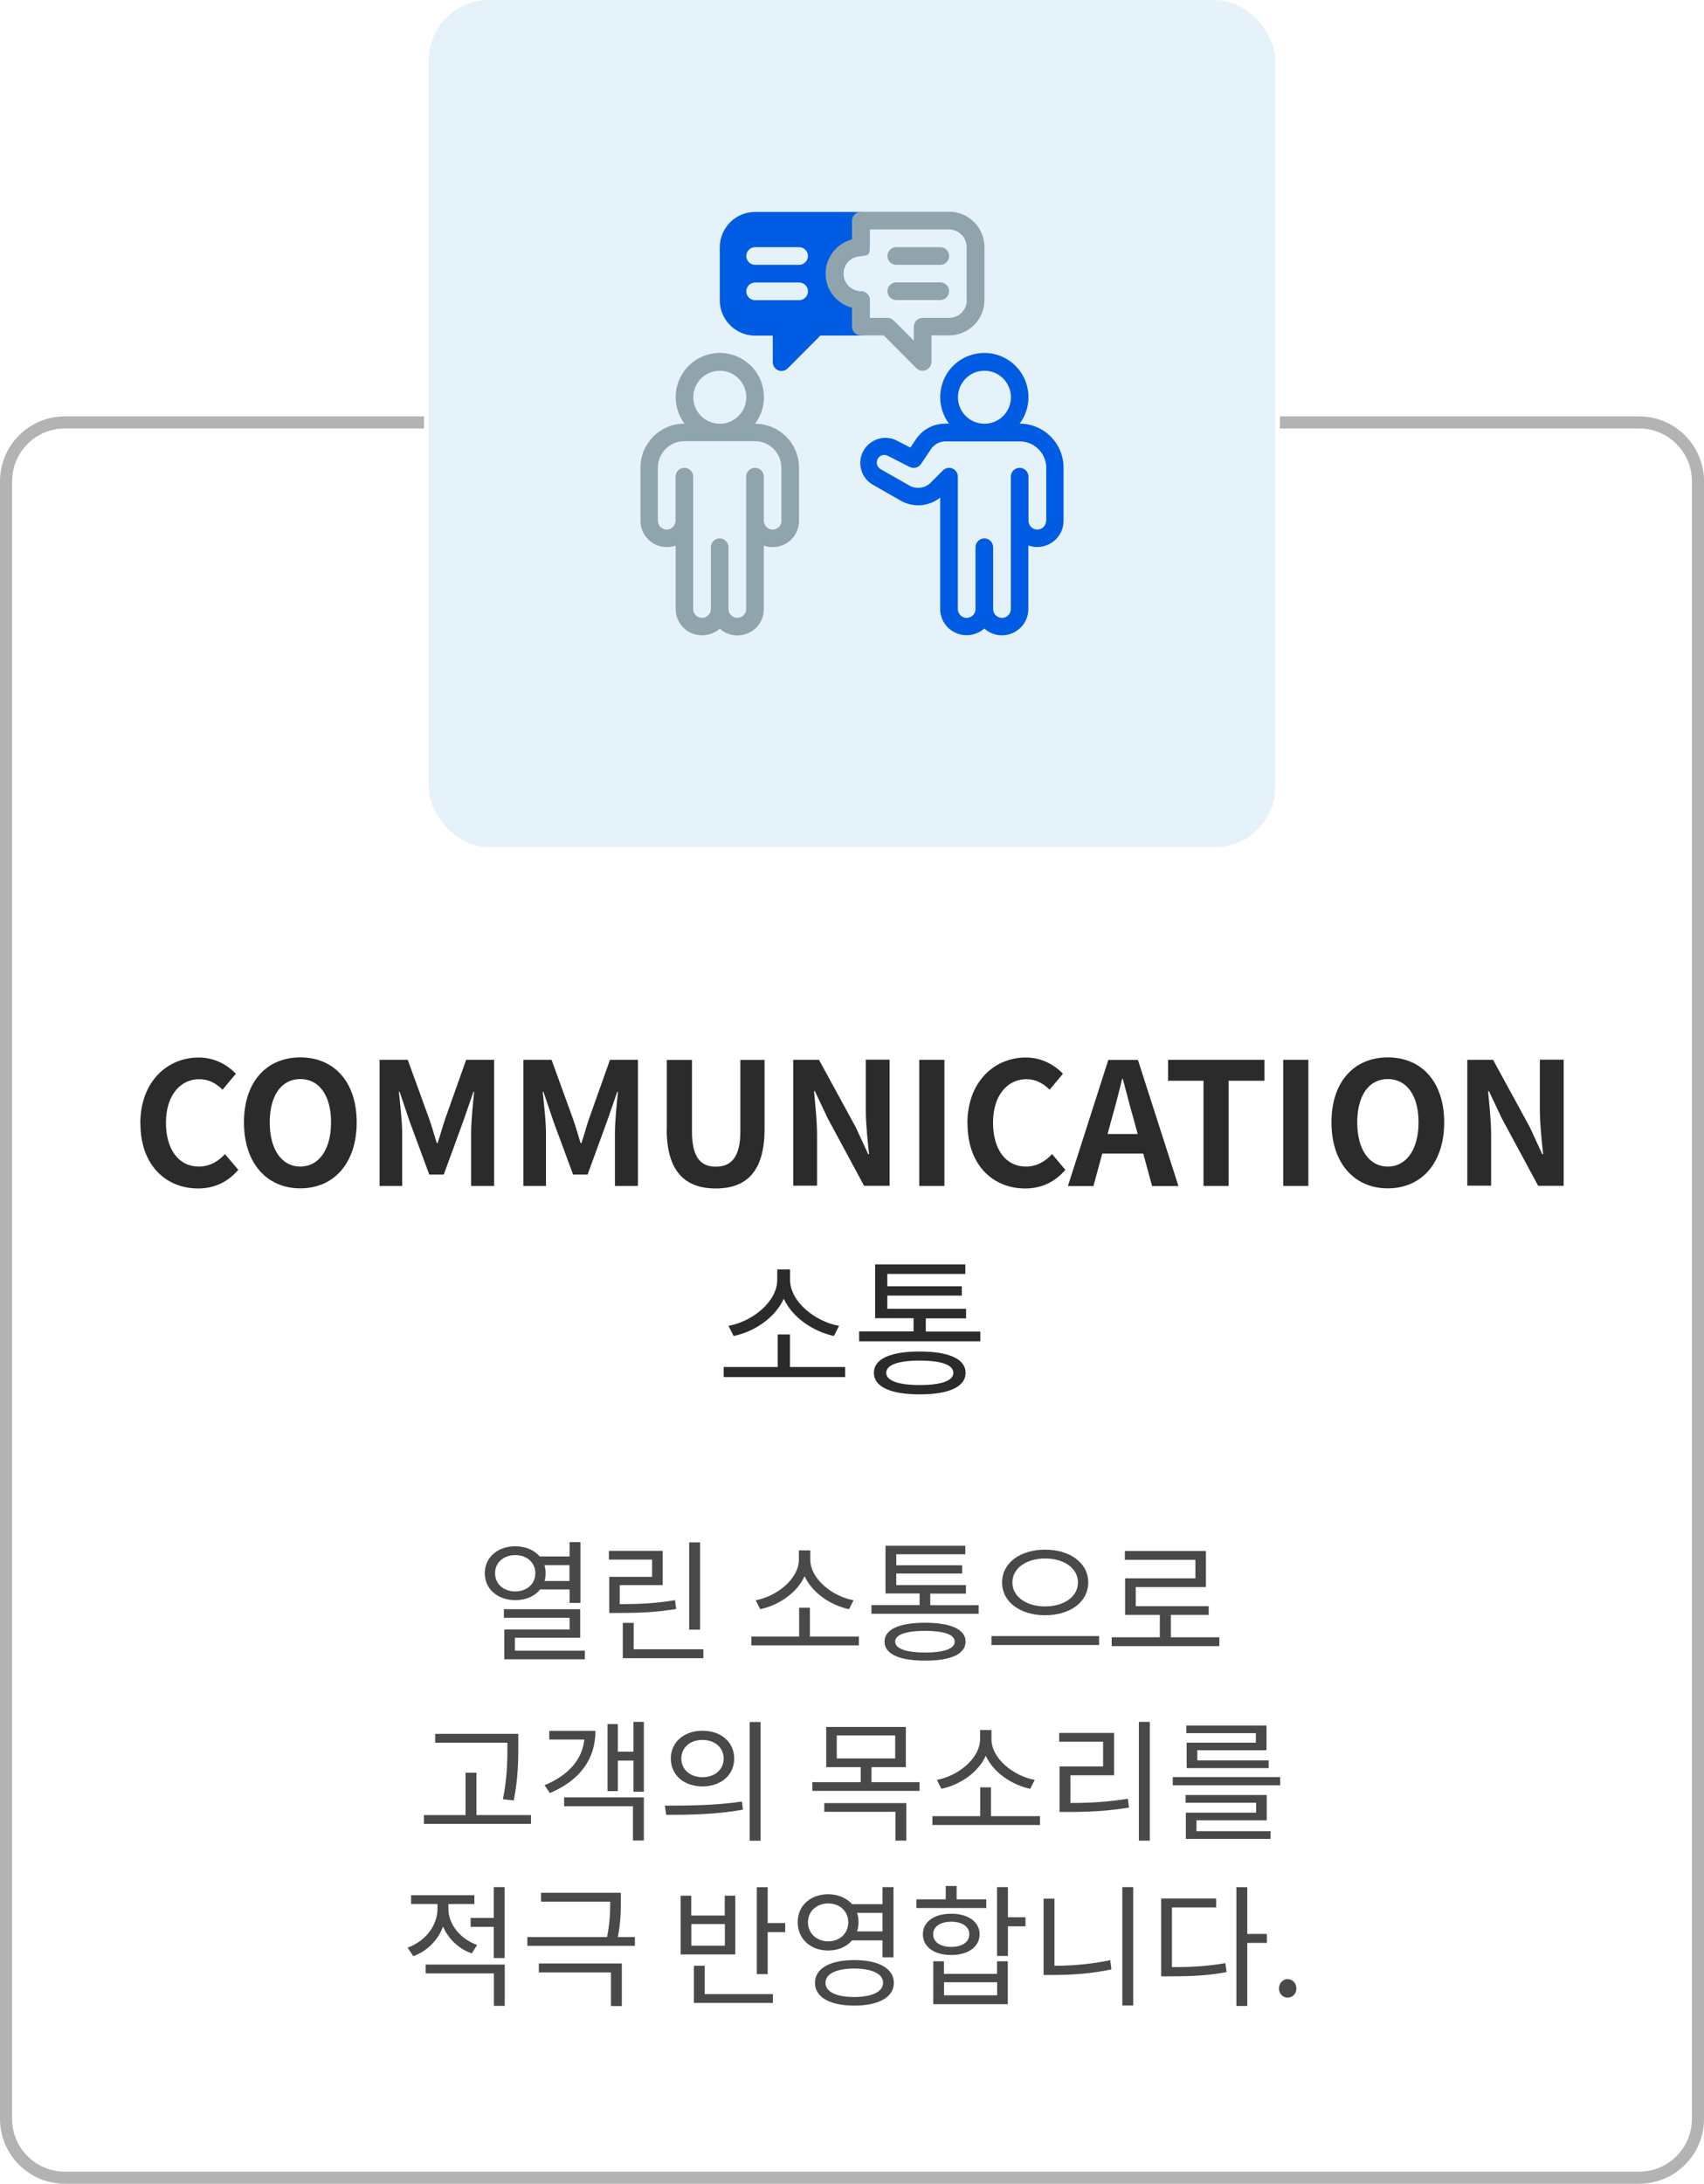 <?xml version="1.0" encoding="UTF-8"?>
<svg id="_레이어_2" data-name="레이어 2" xmlns="http://www.w3.org/2000/svg" viewBox="0 0 140.88 180.42">
  <defs>
    <style>
      .cls-1 {
        fill: #005ce2;
      }

      .cls-2 {
        fill: #494949;
      }

      .cls-3 {
        fill: #2b2b2b;
      }

      .cls-4 {
        fill: #abd2ef;
        opacity: .3;
      }

      .cls-5 {
        fill: #b3b3b3;
      }

      .cls-6 {
        fill: #90a4ae;
      }
    </style>
  </defs>
  <g id="Layer_1" data-name="Layer 1">
    <g>
      <g>
        <g>
          <g>
            <path class="cls-2" d="M44.65,131.33c-.46.55-1.18.88-2.05.87-1.46,0-2.52-.92-2.52-2.22s1.06-2.23,2.52-2.23c.85,0,1.57.32,2.02.84h2.47v-1.18h.9v5.02h-.9v-1.11h-2.43ZM42.6,131.48c.96,0,1.66-.62,1.66-1.5s-.7-1.5-1.66-1.5-1.67.61-1.67,1.5.7,1.5,1.67,1.5ZM48.35,136.38v.71h-6.66v-2.46h5.4v-.97h-5.43v-.71h6.31v2.36h-5.4v1.07h5.78ZM45.01,129.31c.07.21.1.44.1.68,0,.22-.03.44-.09.63h2.06v-1.31h-2.07Z"/>
            <path class="cls-2" d="M55.91,132.93c-1.56.26-2.87.33-4.75.33h-.79v-2.98h3.54v-1.43h-3.57v-.72h4.45v2.83h-3.55v1.57c1.79,0,3.07-.07,4.57-.33l.09.73ZM58.15,136.27v.73h-6.66v-2.92h.9v2.18h5.76ZM57.88,134.64h-.9v-7.21h.9v7.21Z"/>
            <path class="cls-2" d="M71.01,135.21v.73h-8.89v-.73h3.95v-2.38h.89v2.38h4.04ZM70.19,132.95c-1.5-.32-3.03-1.33-3.67-2.73-.63,1.4-2.16,2.41-3.67,2.73l-.37-.74c1.71-.31,3.57-1.75,3.57-3.37v-.75h.94v.75c0,1.63,1.87,3.07,3.58,3.37l-.38.74Z"/>
            <path class="cls-2" d="M80.91,132.61v.72h-8.86v-.72h3.98v-.96h-2.82v-3.94h6.6v.7h-5.71v.91h5.45v.68h-5.45v.96h5.76v.7h-2.95v.96h3.98ZM79.83,135.63c0,1.03-1.22,1.57-3.35,1.57s-3.35-.55-3.35-1.57,1.22-1.56,3.35-1.56,3.35.55,3.35,1.56ZM78.93,135.63c0-.58-.87-.89-2.46-.89s-2.46.32-2.46.89.88.9,2.46.9,2.46-.31,2.46-.9Z"/>
            <path class="cls-2" d="M90.87,135.17v.74h-8.9v-.74h8.9ZM89.97,130.74c0,1.64-1.53,2.71-3.56,2.71s-3.56-1.07-3.56-2.71,1.53-2.71,3.56-2.71,3.56,1.08,3.56,2.71ZM83.7,130.74c0,1.19,1.17,1.98,2.71,1.98s2.71-.79,2.71-1.98-1.16-1.98-2.71-1.98-2.71.8-2.71,1.98Z"/>
            <path class="cls-2" d="M100.81,135.27v.73h-8.9v-.73h3.98v-1.85h-2.87v-3.02h5.81v-1.53h-5.83v-.73h6.7v2.98h-5.8v1.58h6.03v.72h-3.13v1.85h4.01Z"/>
          </g>
          <g>
            <path class="cls-2" d="M43.9,149.96v.73h-8.85v-.73h3.44v-3.5h.9v3.5h4.52ZM41.95,143.98h-5.97v-.73h6.87v.97c0,1.21,0,2.55-.37,4.53l-.9-.1c.37-1.88.37-3.25.37-4.43v-.24Z"/>
            <path class="cls-2" d="M49.23,143c0,2.34-1.29,4.09-3.77,5.14l-.44-.65c2-.82,3.12-2.14,3.29-3.77h-2.9v-.72h3.82ZM46.65,148.5h6.58v3.56h-.9v-2.83h-5.69v-.73ZM53.23,142.28v5.75h-.86v-2.57h-1.29v2.52h-.85v-5.54h.85v2.28h1.29v-2.46h.86Z"/>
            <path class="cls-2" d="M54.96,149.18c1.78,0,4.24-.01,6.38-.34l.08.67c-2.21.41-4.57.43-6.34.43l-.11-.75ZM60.7,145.29c0,1.36-1.09,2.3-2.62,2.3s-2.62-.94-2.62-2.3,1.1-2.3,2.62-2.3,2.62.93,2.62,2.3ZM56.33,145.29c0,.91.73,1.54,1.75,1.54s1.75-.63,1.75-1.54-.73-1.54-1.75-1.54-1.75.62-1.75,1.54ZM62.88,142.27v9.81h-.9v-9.81h.9Z"/>
            <path class="cls-2" d="M76.02,147.24v.72h-8.86v-.72h4v-1.24h-2.85v-3.32h6.58v3.32h-2.84v1.24h3.97ZM68.15,148.97h6.78v3.1h-.9v-2.38h-5.88v-.72ZM69.18,145.28h4.83v-1.9h-4.83v1.9Z"/>
            <path class="cls-2" d="M85.98,150.05v.73h-8.89v-.73h3.95v-2.38h.89v2.38h4.04ZM85.17,147.79c-1.5-.32-3.03-1.33-3.67-2.73-.63,1.4-2.16,2.41-3.67,2.73l-.37-.74c1.71-.31,3.57-1.75,3.57-3.37v-.75h.94v.75c0,1.63,1.87,3.07,3.58,3.37l-.38.74Z"/>
            <path class="cls-2" d="M88.49,148.96c1.6,0,3.05-.08,4.76-.35l.09.73c-1.77.29-3.25.36-4.93.36h-.81v-3.76h3.6v-2.04h-3.63v-.73h4.54v3.5h-3.61v2.28ZM95.06,142.26v9.81h-.9v-9.81h.9Z"/>
            <path class="cls-2" d="M105.84,146.82v.68h-8.88v-.68h8.88ZM98.93,151.29h6.11v.64h-7v-2.17h5.81v-.82h-5.83v-.64h6.71v2.09h-5.81v.91ZM103.82,143.19h-5.74v-.63h6.63v2.04h-5.72v.84h5.9v.64h-6.78v-2.1h5.72v-.8Z"/>
          </g>
          <g>
            <path class="cls-2" d="M39,161.39c-1.09-.39-1.93-1.2-2.37-2.22-.42,1.13-1.31,2.02-2.46,2.45l-.47-.71c1.45-.51,2.47-1.82,2.47-3.21v-.39h-2.18v-.73h5.23v.73h-2.15v.39c0,1.26.96,2.49,2.38,2.99l-.45.7ZM35.19,162.31h6.54v3.41h-.9v-2.68h-5.64v-.72ZM41.72,155.91v5.86h-.9v-2.58h-1.91v-.73h1.91v-2.55h.9Z"/>
            <path class="cls-2" d="M52.49,160.04v.72h-8.89v-.72h6.59c.25-1.27.26-2.18.26-2.93h-5.72v-.73h6.6v.67c0,.75,0,1.7-.25,2.99h1.4ZM44.55,162.22h6.86v3.52h-.9v-2.78h-5.96v-.73Z"/>
            <path class="cls-2" d="M60.8,161.47h-4.53v-4.85h.88v1.64h2.77v-1.64h.87v4.85ZM59.93,158.96h-2.77v1.79h2.77v-1.79ZM58.27,164.75h5.63v.73h-6.53v-3.07h.89v2.34ZM64.92,158.88v.75h-1.45v3.47h-.9v-7.18h.9v2.96h1.45Z"/>
            <path class="cls-2" d="M70.45,160.31c-.45.52-1.15.84-1.98.84-1.45,0-2.52-.96-2.52-2.34s1.07-2.31,2.52-2.31c.83,0,1.53.32,1.98.82h2.51v-1.41h.91v5.8h-.91v-1.4h-2.51ZM68.47,160.39c.96,0,1.66-.65,1.66-1.57s-.7-1.56-1.66-1.56-1.67.65-1.67,1.56.72,1.57,1.67,1.57ZM73.9,163.82c0,1.19-1.26,1.88-3.27,1.88s-3.25-.69-3.25-1.88,1.24-1.88,3.25-1.88,3.27.69,3.27,1.88ZM73.01,163.82c0-.74-.89-1.18-2.39-1.18s-2.37.44-2.37,1.18.89,1.17,2.37,1.17,2.39-.44,2.39-1.17ZM70.86,158.05c.08.23.12.48.12.76s-.04.52-.13.76h2.11v-1.53h-2.1Z"/>
            <path class="cls-2" d="M81.54,157.64h-5.78v-.72h2.43v-1.1h.9v1.1h2.45v.72ZM78.64,161.52c-1.4,0-2.34-.67-2.34-1.71s.94-1.7,2.34-1.7,2.35.67,2.35,1.7-.95,1.71-2.35,1.71ZM78.64,160.85c.9,0,1.5-.39,1.5-1.04s-.6-1.04-1.5-1.04-1.49.4-1.49,1.04.59,1.04,1.49,1.04ZM82.44,162.04h.88v3.54h-6.16v-3.54h.88v1.04h4.39v-1.04ZM82.44,163.77h-4.39v1.08h4.39v-1.08ZM84.78,159.15h-1.45v2.45h-.9v-5.69h.9v2.49h1.45v.75Z"/>
            <path class="cls-2" d="M87.17,162.41c1.47,0,2.99-.13,4.62-.46l.1.76c-1.7.35-3.24.46-4.8.46h-.81v-6.31h.9v5.55ZM93.69,155.91v9.78h-.9v-9.78h.9Z"/>
            <path class="cls-2" d="M96.9,162.52c1.74,0,2.99-.08,4.41-.33l.1.74c-1.5.28-2.78.35-4.63.35h-.78v-6.43h4.55v.74h-3.66v4.92ZM104.74,160.52h-1.62v5.21h-.9v-9.81h.9v3.86h1.62v.74Z"/>
            <path class="cls-2" d="M105.74,164.29c0-.45.33-.78.72-.78s.72.33.72.78-.33.75-.72.75-.72-.31-.72-.75Z"/>
          </g>
        </g>
        <g>
          <g>
            <path class="cls-3" d="M69.87,112.94v.83h-10.04v-.83h4.47v-2.69h1.01v2.69h4.57ZM68.95,110.38c-1.69-.36-3.43-1.51-4.15-3.08-.72,1.58-2.44,2.73-4.15,3.08l-.42-.84c1.94-.35,4.03-1.97,4.03-3.81v-.85h1.06v.85c0,1.84,2.11,3.47,4.05,3.81l-.43.84Z"/>
            <path class="cls-3" d="M81.05,110v.82h-10.02v-.82h4.5v-1.09h-3.18v-4.45h7.46v.79h-6.45v1.02h6.16v.77h-6.16v1.09h6.51v.79h-3.33v1.09h4.5ZM79.83,113.42c0,1.16-1.38,1.78-3.79,1.78s-3.79-.62-3.79-1.78,1.38-1.76,3.79-1.76,3.79.62,3.79,1.76ZM78.82,113.42c0-.65-.99-1.01-2.78-1.01s-2.77.36-2.77,1.01,1,1.01,2.77,1.01,2.78-.35,2.78-1.01Z"/>
          </g>
          <g>
            <path class="cls-3" d="M11.6,92.82c0-3.44,2.21-5.45,4.84-5.45,1.32,0,2.38.63,3.06,1.34l-1.1,1.32c-.52-.51-1.13-.87-1.92-.87-1.58,0-2.76,1.35-2.76,3.59s1.07,3.63,2.72,3.63c.89,0,1.59-.42,2.16-1.03l1.1,1.3c-.86,1-1.97,1.54-3.32,1.54-2.63,0-4.77-1.89-4.77-5.37Z"/>
            <path class="cls-3" d="M20.17,92.73c0-3.39,1.9-5.37,4.66-5.37s4.66,1.99,4.66,5.37-1.9,5.45-4.66,5.45-4.66-2.07-4.66-5.45ZM27.37,92.73c0-2.24-.99-3.58-2.54-3.58s-2.53,1.34-2.53,3.58.99,3.65,2.53,3.65,2.54-1.42,2.54-3.65Z"/>
            <path class="cls-3" d="M31.4,87.56h2.31l1.77,4.87c.23.65.42,1.34.63,2.01h.07c.23-.68.41-1.37.63-2.01l1.73-4.87h2.31v10.42h-1.9v-4.35c0-.99.15-2.44.25-3.42h-.06l-.85,2.45-1.6,4.38h-1.2l-1.62-4.38-.83-2.45h-.06c.1.99.27,2.44.27,3.42v4.35h-1.87v-10.42Z"/>
            <path class="cls-3" d="M43.29,87.56h2.31l1.77,4.87c.23.65.42,1.34.63,2.01h.07c.23-.68.41-1.37.63-2.01l1.73-4.87h2.31v10.42h-1.9v-4.35c0-.99.15-2.44.25-3.42h-.06l-.85,2.45-1.6,4.38h-1.2l-1.62-4.38-.83-2.45h-.06c.1.99.27,2.44.27,3.42v4.35h-1.87v-10.42Z"/>
            <path class="cls-3" d="M55.13,93.3v-5.73h2.08v5.92c0,2.17.75,2.9,1.97,2.9s2.03-.73,2.03-2.9v-5.92h2v5.73c0,3.46-1.48,4.89-4.03,4.89s-4.06-1.42-4.06-4.89Z"/>
            <path class="cls-3" d="M65.58,87.56h2.13l3.03,5.55,1.04,2.25h.07c-.11-1.08-.27-2.46-.27-3.65v-4.16h1.97v10.42h-2.11l-3.01-5.58-1.06-2.24h-.07c.1,1.13.25,2.44.25,3.63v4.18h-1.97v-10.42Z"/>
            <path class="cls-3" d="M76,87.56h2.08v10.42h-2.08v-10.42Z"/>
            <path class="cls-3" d="M79.98,92.82c0-3.44,2.21-5.45,4.84-5.45,1.32,0,2.38.63,3.06,1.34l-1.1,1.32c-.52-.51-1.13-.87-1.92-.87-1.58,0-2.76,1.35-2.76,3.59s1.07,3.63,2.72,3.63c.89,0,1.59-.42,2.16-1.03l1.1,1.3c-.86,1-1.97,1.54-3.32,1.54-2.63,0-4.77-1.89-4.77-5.37Z"/>
            <path class="cls-3" d="M94.51,95.31h-3.38l-.73,2.68h-2.11l3.34-10.42h2.45l3.35,10.42h-2.18l-.73-2.68ZM94.06,93.69l-.31-1.14c-.32-1.09-.61-2.28-.92-3.41h-.06c-.27,1.14-.58,2.32-.89,3.41l-.31,1.14h2.48Z"/>
            <path class="cls-3" d="M99.5,89.29h-2.93v-1.73h7.97v1.73h-2.96v8.69h-2.08v-8.69Z"/>
            <path class="cls-3" d="M106.09,87.56h2.08v10.42h-2.08v-10.42Z"/>
            <path class="cls-3" d="M110.08,92.73c0-3.39,1.9-5.37,4.66-5.37s4.66,1.99,4.66,5.37-1.9,5.45-4.66,5.45-4.66-2.07-4.66-5.45ZM117.28,92.73c0-2.24-.99-3.58-2.54-3.58s-2.53,1.34-2.53,3.58.99,3.65,2.53,3.65,2.54-1.42,2.54-3.65Z"/>
            <path class="cls-3" d="M121.31,87.56h2.13l3.03,5.55,1.04,2.25h.07c-.11-1.08-.27-2.46-.27-3.65v-4.16h1.97v10.42h-2.11l-3.01-5.58-1.06-2.24h-.07c.1,1.13.25,2.44.25,3.63v4.18h-1.97v-10.42Z"/>
          </g>
        </g>
      </g>
      <g>
        <rect class="cls-4" x="35.44" width="70" height="70" rx="5" ry="5"/>
        <g id="Discussion">
          <path class="cls-1" d="M84.3,35c1.21-1.61.88-3.9-.73-5.11s-3.9-.88-5.11.73c-.97,1.3-.97,3.08,0,4.38h-.31c-.98,0-1.89.49-2.43,1.3l-.45.68-1.27-.65c-1.07-.44-2.28.08-2.72,1.13-.37.91-.06,1.95.75,2.51l2.41,1.38c1.04.61,2.35.51,3.29-.24v9.2c0,1.21.99,2.18,2.2,2.17.53,0,1.05-.2,1.45-.55.9.81,2.28.73,3.09-.17.36-.4.55-.92.55-1.45v-5.24c1.14.4,2.39-.19,2.79-1.33.08-.23.12-.48.12-.72v-4.38c0-2.02-1.63-3.64-3.64-3.64h0ZM81.39,30.63c1.21,0,2.19.98,2.19,2.19s-.98,2.19-2.19,2.19-2.19-.98-2.19-2.19.98-2.19,2.19-2.19ZM86.49,43.02c0,.4-.33.73-.73.73s-.73-.33-.73-.73v-3.64c0-.4-.33-.73-.73-.73s-.73.33-.73.73v10.94c0,.4-.33.73-.73.73s-.73-.33-.73-.73v-5.11c0-.4-.33-.73-.73-.73s-.73.33-.73.73v5.11c0,.4-.33.73-.73.73s-.73-.33-.73-.73v-10.94c0-.4-.32-.73-.72-.73-.2,0-.38.08-.52.22l-1.01,1.01c-.46.46-1.18.56-1.75.24l-2.42-1.38c-.29-.19-.37-.58-.18-.87.16-.25.49-.36.77-.23l1.85.94c.33.16.73.06.94-.25l.81-1.21c.27-.41.74-.66,1.23-.65h6.12c1.21,0,2.19.98,2.19,2.19v4.38h.02Z"/>
          <path class="cls-6" d="M62.43,35c1.21-1.61.88-3.9-.73-5.11s-3.9-.88-5.11.73c-.97,1.3-.97,3.08,0,4.38-2.02,0-3.64,1.63-3.64,3.64v4.38c0,1.21.98,2.19,2.19,2.18.25,0,.49-.04.72-.12v5.24c0,1.21.99,2.18,2.2,2.17.53,0,1.05-.2,1.45-.55.9.81,2.28.73,3.09-.17.36-.4.55-.92.55-1.45v-5.24c1.14.4,2.39-.19,2.79-1.33.08-.23.12-.48.12-.72v-4.38c0-2.02-1.63-3.64-3.64-3.64h0ZM59.51,30.63c1.21,0,2.19.98,2.19,2.19s-.98,2.19-2.19,2.19-2.19-.98-2.19-2.19.98-2.19,2.19-2.19ZM64.61,43.02c0,.4-.33.73-.73.73s-.73-.33-.73-.73v-3.64c0-.4-.33-.73-.73-.73s-.73.33-.73.73v10.94c0,.4-.33.73-.73.73s-.73-.33-.73-.73v-5.11c0-.4-.33-.73-.73-.73s-.73.33-.73.73v5.11c0,.4-.33.73-.73.73s-.73-.33-.73-.73v-10.94c0-.4-.33-.73-.73-.73s-.73.33-.73.73v3.64c0,.4-.33.73-.73.73s-.73-.33-.73-.73v-4.38c0-1.21.98-2.19,2.19-2.19h5.83c1.21,0,2.19.98,2.19,2.19v4.38h.03Z"/>
          <path class="cls-1" d="M71.18,21.15c.4,0,.73-.33.73-.73v-2.18c0-.4-.33-.73-.73-.73h-8.75c-1.61,0-2.92,1.31-2.92,2.92v4.38c0,1.61,1.31,2.92,2.92,2.92h1.46v2.19c0,.4.32.73.72.73.2,0,.38-.08.52-.22l2.7-2.71h3.35c.4,0,.73-.33.73-.73v-2.19c0-.4-.33-.73-.73-.73-.81,0-1.46-.66-1.46-1.46s.66-1.46,1.46-1.46h0ZM66.07,24.8h-3.64c-.4,0-.73-.33-.73-.73s.33-.73.73-.73h3.64c.4,0,.73.33.73.73s-.33.73-.73.73ZM66.07,21.88h-3.64c-.4,0-.73-.33-.73-.73s.33-.73.73-.73h3.64c.4,0,.73.33.73.73s-.33.73-.73.73Z"/>
          <path class="cls-6" d="M78.47,17.5h-7.3c-.4,0-.73.33-.73.73v1.55c-1.56.41-2.49,2-2.09,3.56.27,1.02,1.07,1.82,2.09,2.09v1.55c0,.4.33.73.73.73h1.89l2.7,2.71c.28.29.75.29,1.03,0,.14-.14.22-.33.22-.52v-2.19h1.46c1.61,0,2.92-1.31,2.92-2.92v-4.38c0-1.61-1.31-2.92-2.92-2.92ZM79.93,24.8c0,.81-.66,1.46-1.46,1.46h-2.19c-.4,0-.73.33-.73.73v1.16c-1.78-1.79-1.78-1.89-2.19-1.89h-1.46v-1.46c0-.4-.33-.73-.73-.73-.81,0-1.46-.66-1.46-1.46s.66-1.46,1.46-1.46.73-.33.73-.73v-1.46h6.56c.81,0,1.46.66,1.46,1.46v4.38h0Z"/>
          <path class="cls-6" d="M77.74,20.42h-3.64c-.4,0-.73.33-.73.73s.33.73.73.73h3.64c.4,0,.73-.33.73-.73s-.33-.73-.73-.73Z"/>
          <path class="cls-6" d="M77.74,23.33h-3.64c-.4,0-.73.33-.73.73s.33.73.73.73h3.64c.4,0,.73-.33.73-.73s-.33-.73-.73-.73Z"/>
        </g>
      </g>
      <path class="cls-5" d="M135.52,180.42H5.36c-2.96,0-5.36-2.41-5.36-5.36V39.76c0-2.96,2.41-5.36,5.36-5.36h29.7v1H5.36c-2.41,0-4.36,1.96-4.36,4.36v135.3c0,2.41,1.96,4.36,4.36,4.36h130.16c2.41,0,4.36-1.96,4.36-4.36V39.76c0-2.41-1.96-4.36-4.36-4.36h-29.7v-1h29.7c2.96,0,5.36,2.41,5.36,5.36v135.3c0,2.96-2.41,5.36-5.36,5.36Z"/>
    </g>
  </g>
</svg>